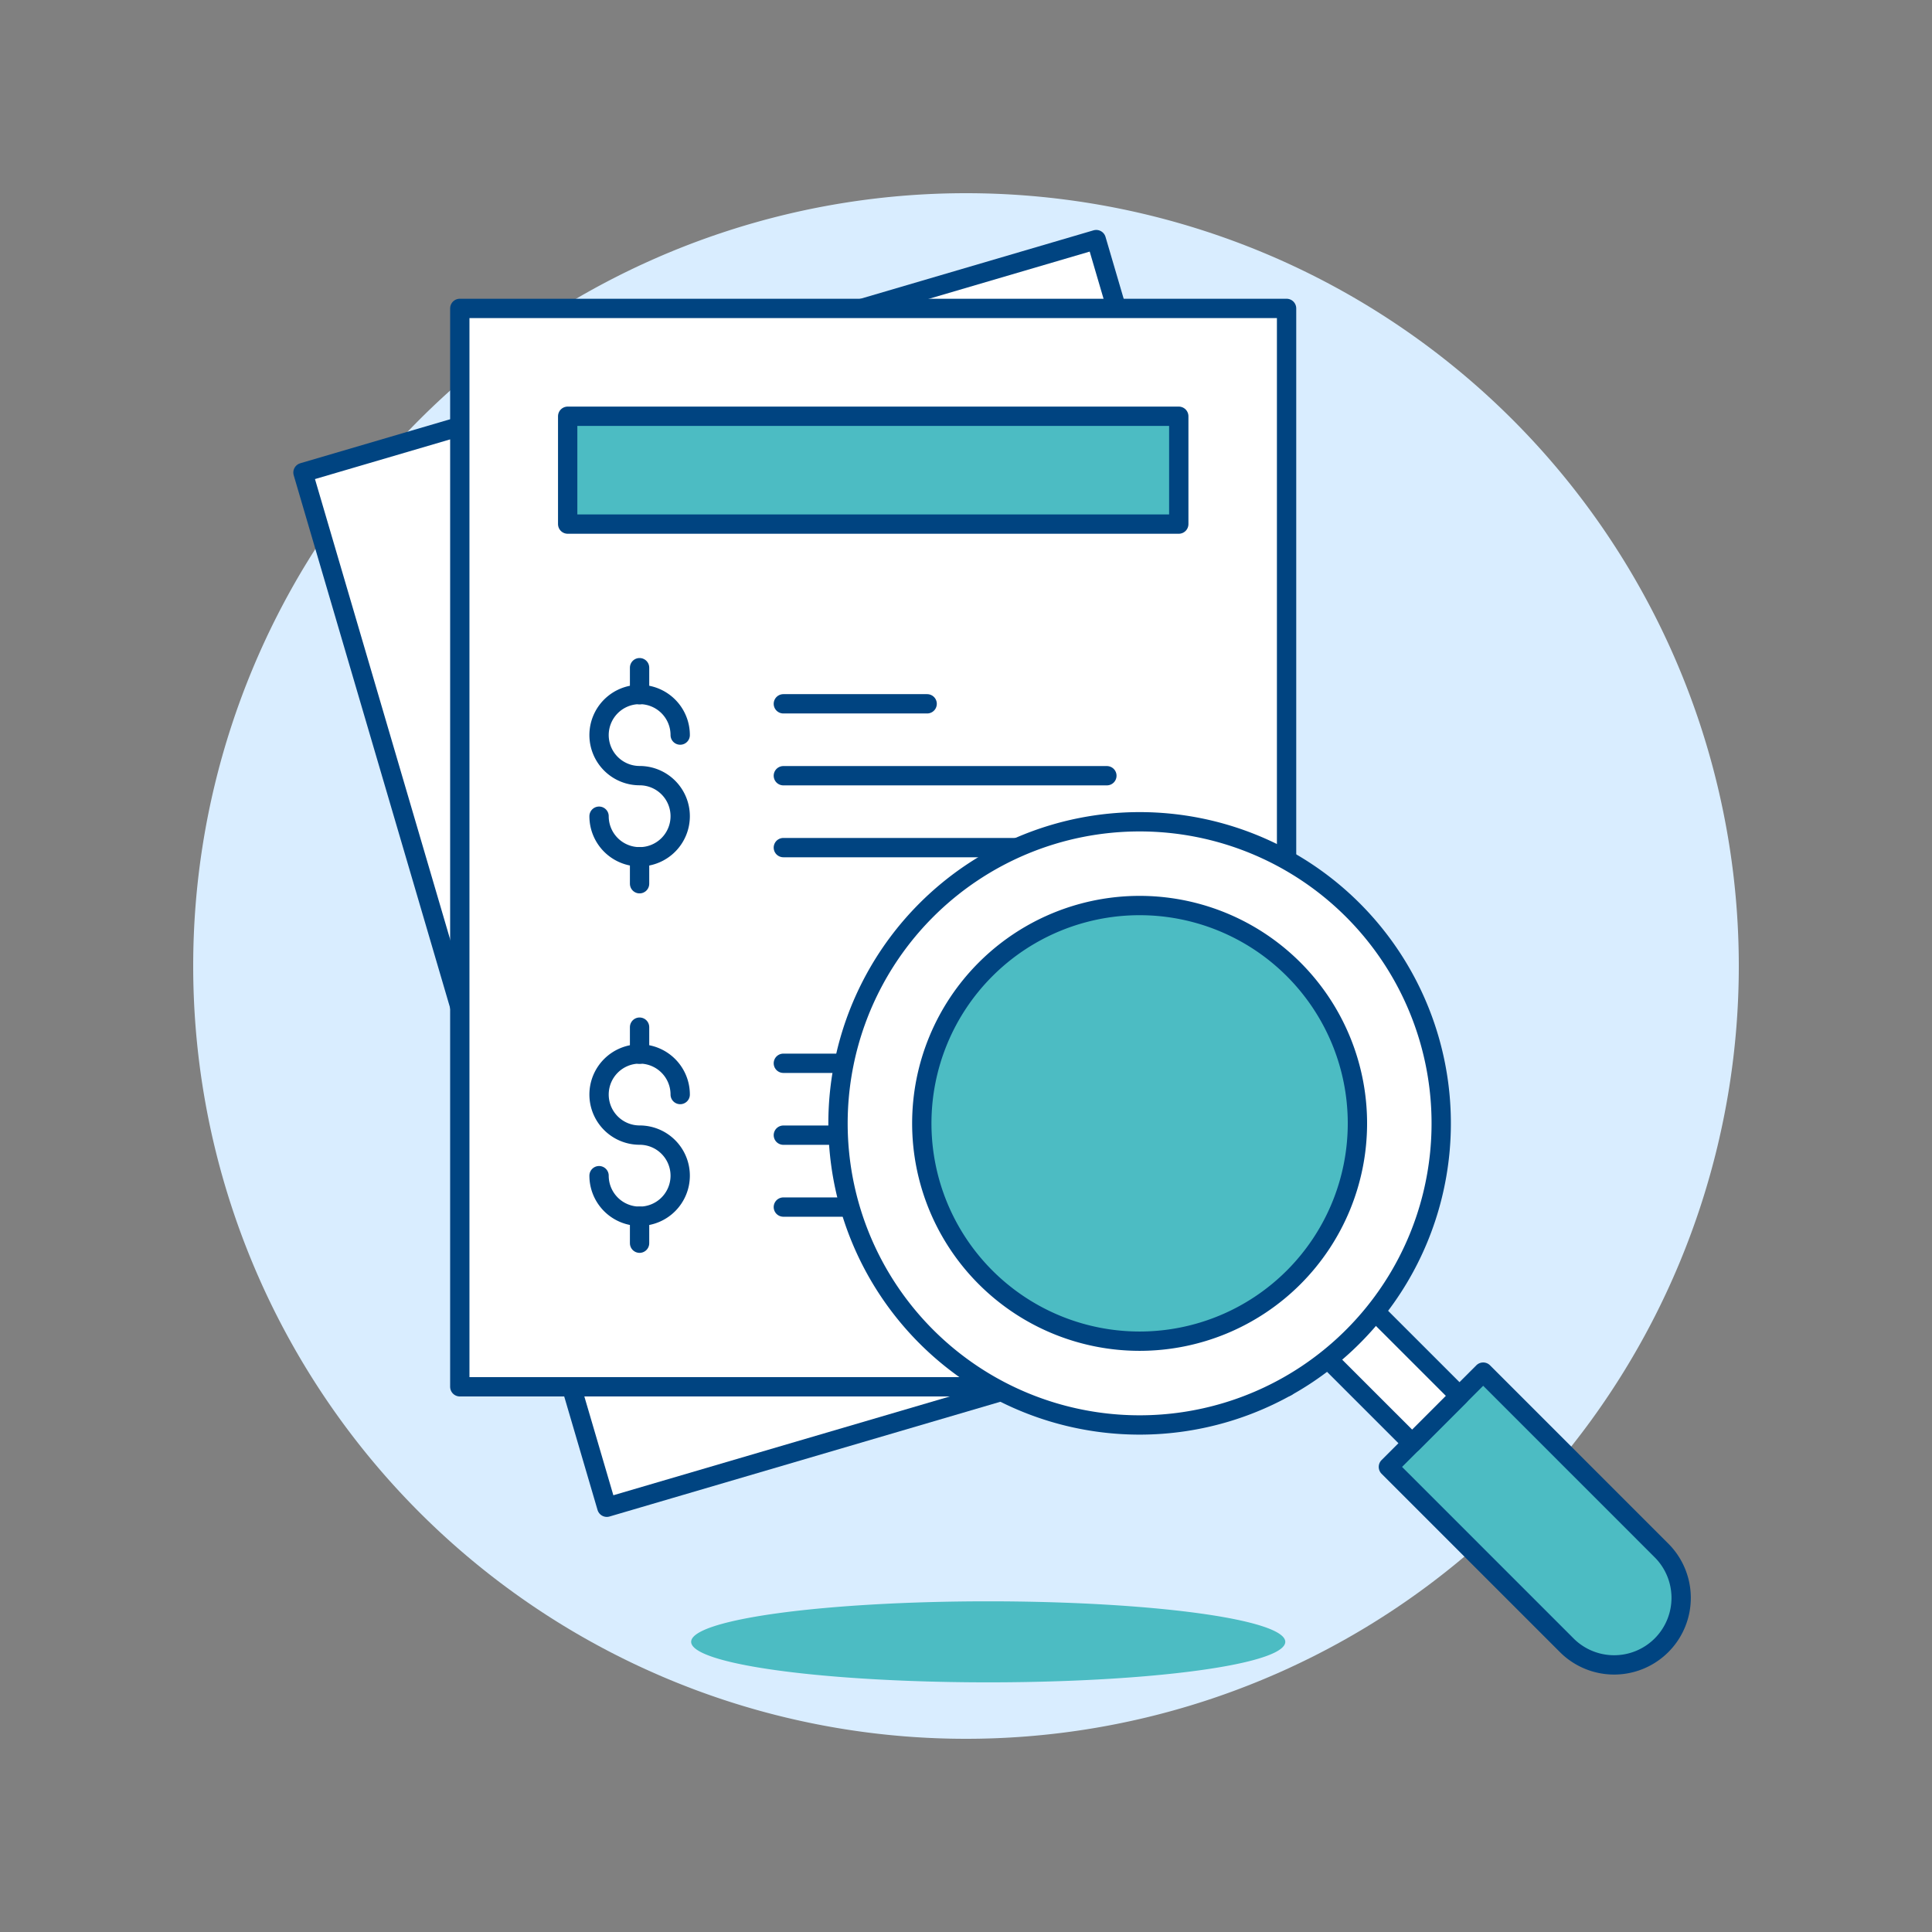 <svg viewBox="0 0 100 100" height="100" width="100" xmlns="http://www.w3.org/2000/svg"><rect x="0" y="0" width="100" height="100" fill="#808080" stroke="none"/><path d="M10.000 50.000 A40.000 40.000 0 1 0 90.000 50.000 A40.000 40.000 0 1 0 10.000 50.000 Z" fill="#d9edff"/><path d="M22.678 17.299 L65.471 17.299 L65.471 73.117 L22.678 73.117 Z" fill="#ffffff" stroke="#004481" stroke-linecap="round" stroke-linejoin="round" transform="translate(-10.951 14.249) rotate(-16.364)"/><path d="M23.799 15.963 L66.593 15.963 L66.593 71.780 L23.799 71.780 Z" fill="#ffffff" stroke="#004481" stroke-linecap="round" stroke-linejoin="round"/><path d="M29.383 21.545 L61.013 21.545 L61.013 27.127 L29.383 27.127 Z" fill="#4cbcc3" stroke="#004481" stroke-linecap="round" stroke-linejoin="round"/><path d="M40.546 36.429L47.989 36.429" fill="none" stroke="#004481" stroke-linecap="round" stroke-linejoin="round"/><path d="M40.546 40.151L57.292 40.151" fill="none" stroke="#004481" stroke-linecap="round" stroke-linejoin="round"/><path d="M40.546 43.872L52.654 43.872" fill="none" stroke="#004481" stroke-linecap="round" stroke-linejoin="round"/><path d="M40.546 55.035L49.849 55.035" fill="none" stroke="#004481" stroke-linecap="round" stroke-linejoin="round"/><path d="M40.546 58.756L59.152 58.756" fill="none" stroke="#004481" stroke-linecap="round" stroke-linejoin="round"/><path d="M40.546 62.478L55.431 62.478" fill="none" stroke="#004481" stroke-linecap="round" stroke-linejoin="round"/><path d="M31.007,42.247a2.1,2.1,0,1,0,2.1-2.1,2.1,2.1,0,1,1,2.1-2.1" fill="none" stroke="#004481" stroke-linecap="round" stroke-linejoin="round"/><path d="M33.104 35.957L33.104 34.559" fill="none" stroke="#004481" stroke-linecap="round" stroke-linejoin="round"/><path d="M33.104 45.742L33.104 44.344" fill="none" stroke="#004481" stroke-linecap="round" stroke-linejoin="round"/><path d="M31.007,60.853a2.1,2.1,0,1,0,2.1-2.1,2.1,2.1,0,1,1,2.1-2.1" fill="none" stroke="#004481" stroke-linecap="round" stroke-linejoin="round"/><path d="M33.104 54.563L33.104 53.165" fill="none" stroke="#004481" stroke-linecap="round" stroke-linejoin="round"/><path d="M33.104 64.348L33.104 62.95" fill="none" stroke="#004481" stroke-linecap="round" stroke-linejoin="round"/><path d="M85.968,80.221a3.469,3.469,0,1,1-4.905,4.906l-9.2-9.2,4.906-4.906Z" fill="#4cbcc3"/><path d="M85.968,80.221a3.469,3.469,0,1,1-4.905,4.906l-9.2-9.2,4.906-4.906Z" fill="none" stroke="#004481" stroke-linecap="round" stroke-linejoin="round"/><path d="M69.516 66.073H72.985V74.746H69.516z" fill="#ffffff" stroke="#004481" stroke-linecap="round" stroke-linejoin="round" transform="translate(-28.918 71.018) rotate(-45.008)"/><path d="M70.025,47.106a15.611,15.611,0,1,1-22.077,0A15.613,15.613,0,0,1,70.025,47.106Z" fill="#ffffff" stroke="#004481" stroke-linecap="round" stroke-linejoin="round"/><path d="M66.958,50.173a11.274,11.274,0,1,1-15.944,0A11.273,11.273,0,0,1,66.958,50.173Z" fill="#4cbcc3"/><path d="M66.958,50.173a11.274,11.274,0,1,1-15.944,0A11.273,11.273,0,0,1,66.958,50.173Z" fill="none" stroke="#004481" stroke-linecap="round" stroke-linejoin="round"/><path d="M35.774 84.981 A15.376 2.097 0 1 0 66.526 84.981 A15.376 2.097 0 1 0 35.774 84.981 Z" fill="#4cbcc3"/></svg>